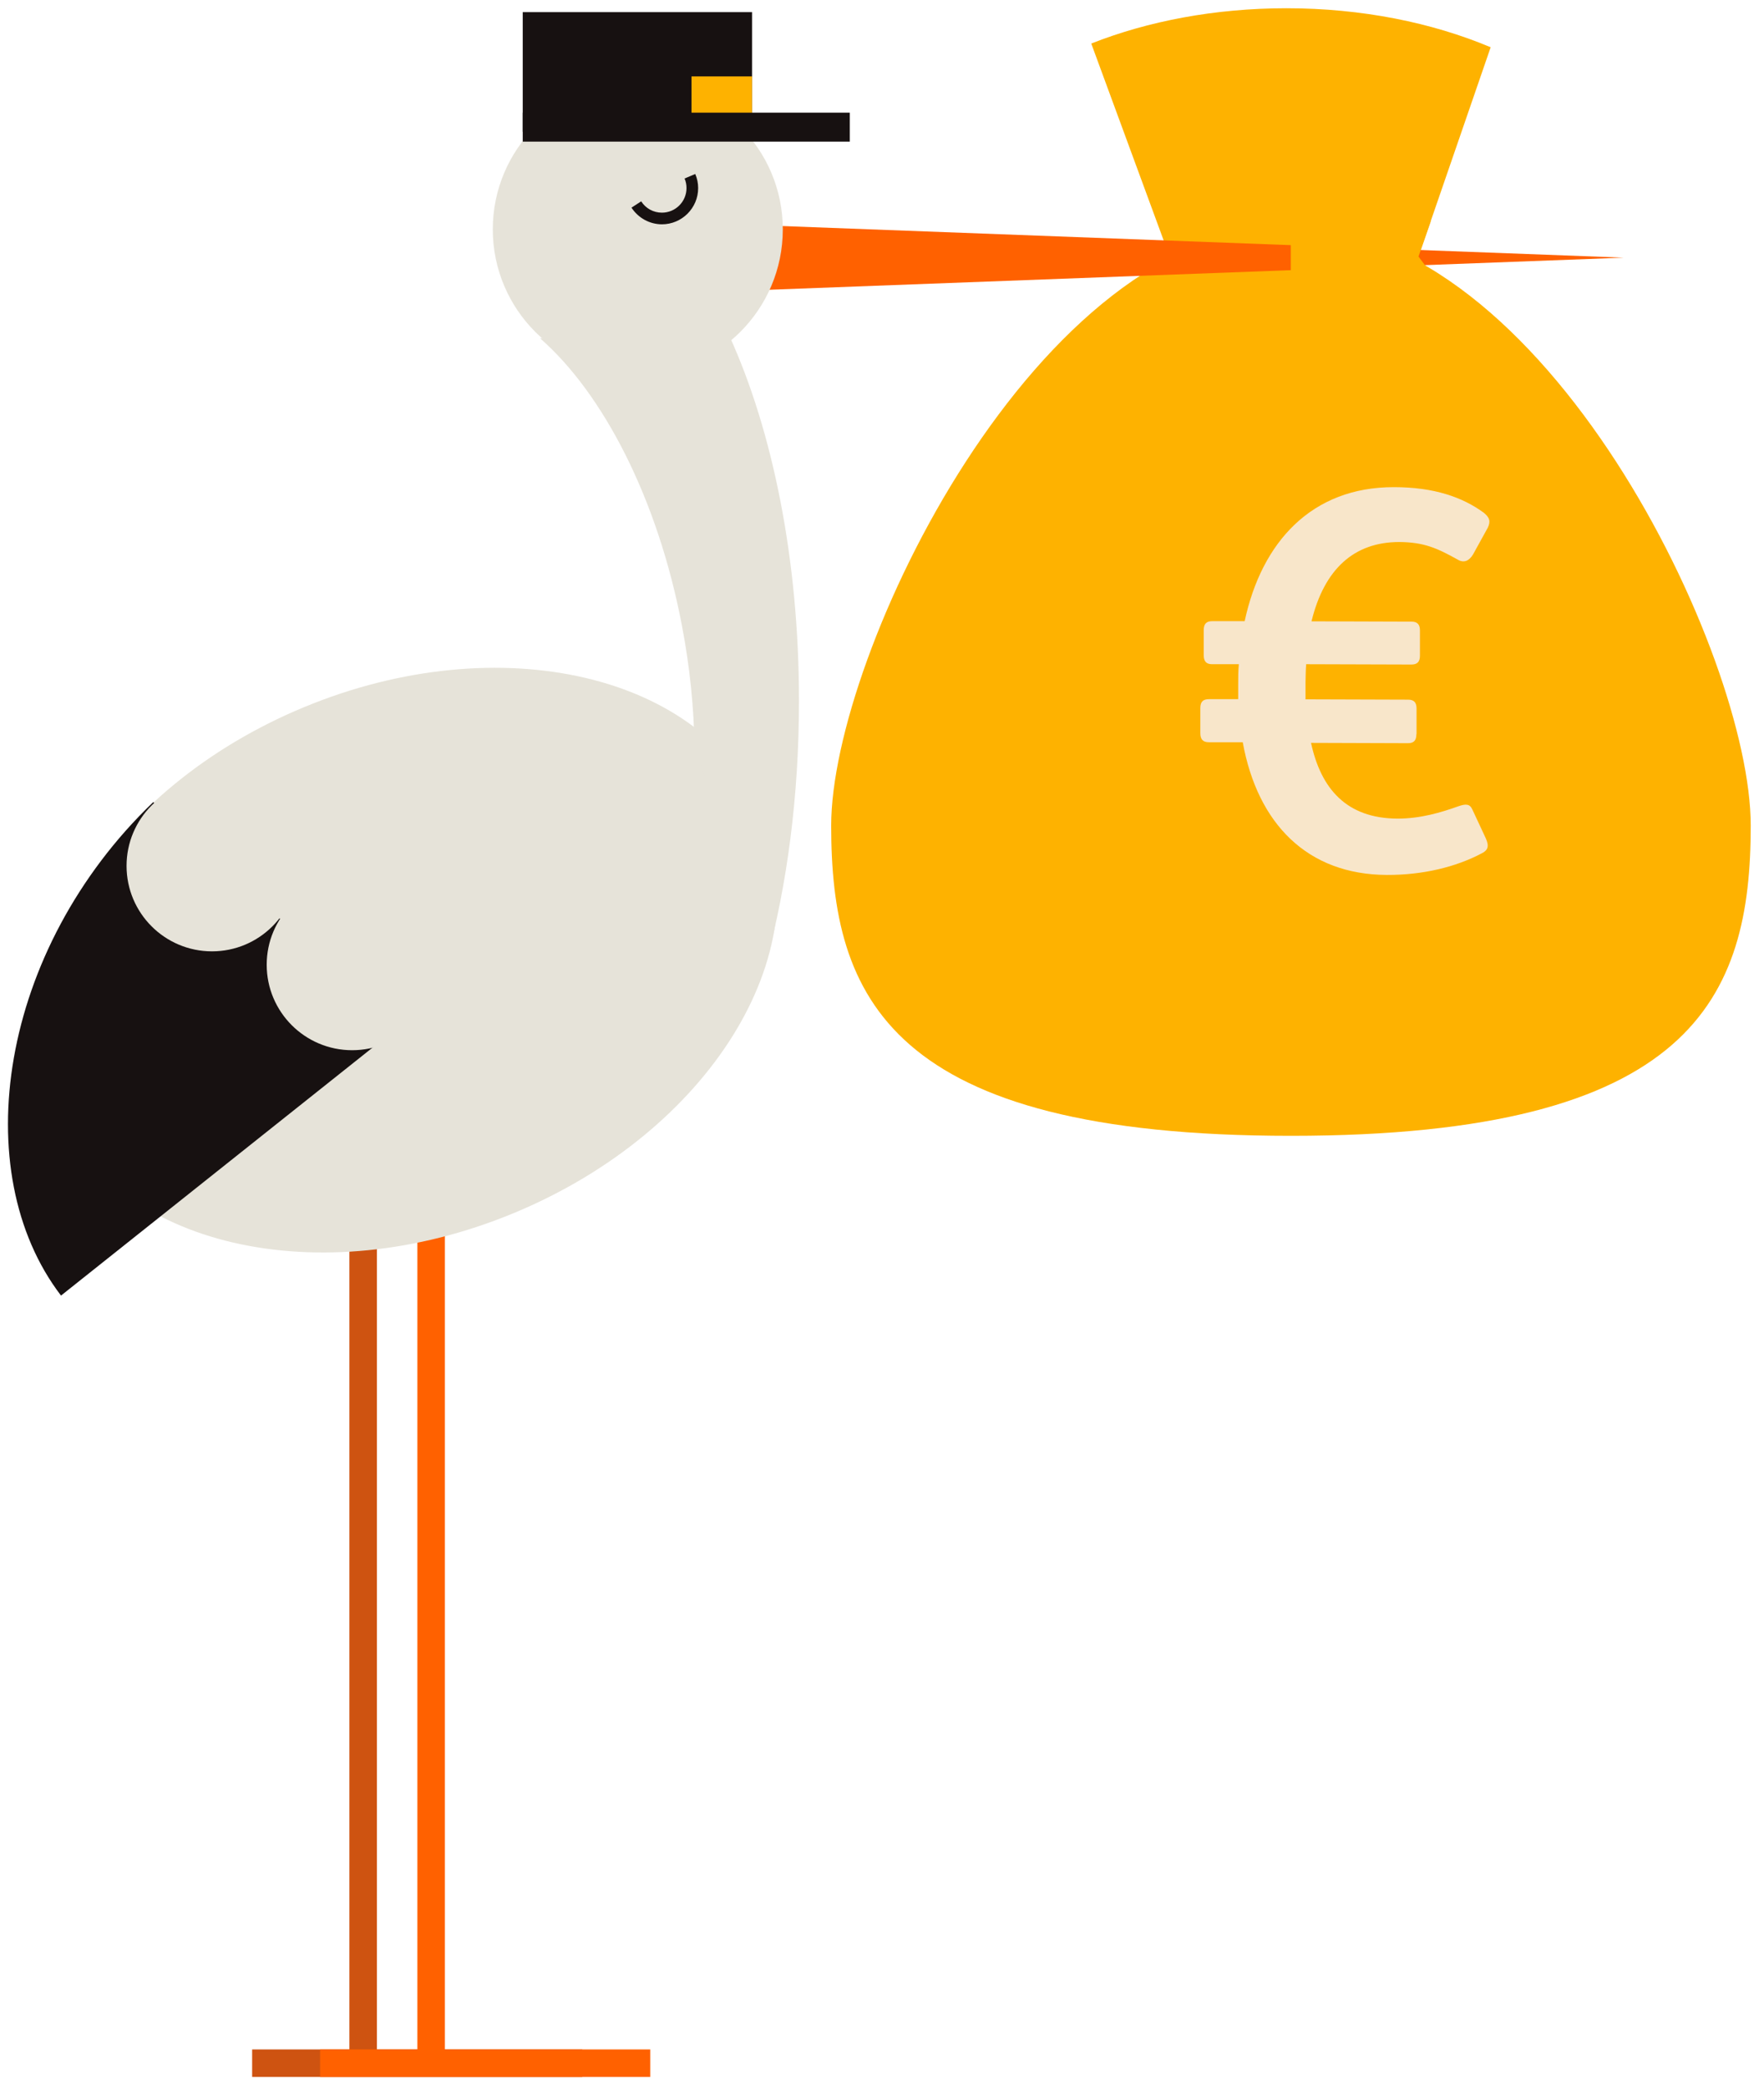 <svg width="109" height="129" viewBox="0 0 109 129" fill="none" xmlns="http://www.w3.org/2000/svg">
<g clip-path="url(#clip0_11232_2252)">
<path d="M86.13 20.28C84.03 20.68 81.8 20.9 79.49 20.9C77.59 20.9 75.74 20.75 73.97 20.47L67.43 2.69C70.92 1.31 75.06 0.51 79.49 0.51C84.16 0.51 88.5 1.4 92.11 2.92L86.13 20.27V20.28Z" fill="#FEB200"/>
<path d="M108.18 51.011C108.18 61.6 104.65 70.18 79.77 70.18C54.89 70.18 51.36 61.6 51.36 51.011C51.36 40.42 64.08 13.98 79.77 13.98C95.46 13.98 108.18 40.42 108.18 51.011Z" fill="#FEB200"/>
<path d="M87.52 45.37C87.52 45.76 87.35 45.92 87 45.92L81.01 45.9C81.62 48.72 83.19 50.57 86.36 50.58C87.78 50.58 89.05 50.2 90.11 49.82C90.57 49.66 90.82 49.66 90.98 50.02L91.81 51.8C92.03 52.29 91.94 52.54 91.55 52.73C89.96 53.57 87.92 54.07 85.69 54.06C80.8 54.04 77.71 50.92 76.79 45.86H74.69C74.33 45.86 74.17 45.68 74.17 45.3V43.75C74.17 43.36 74.34 43.2 74.7 43.2H76.51V42.3C76.51 41.88 76.51 41.46 76.55 41.04H74.9C74.54 41.04 74.38 40.87 74.38 40.48V38.93C74.38 38.54 74.55 38.38 74.91 38.38H76.91C77.96 33.48 81.06 30.09 86.14 30.1C88.63 30.1 90.38 30.73 91.67 31.67C92.05 31.97 92.12 32.22 91.93 32.61L91.02 34.26C90.79 34.64 90.47 34.81 90.08 34.58C88.79 33.86 87.98 33.5 86.46 33.49C83.68 33.49 81.83 35.15 81.04 38.39L87.22 38.41C87.58 38.41 87.74 38.58 87.74 38.96V40.51C87.74 40.9 87.57 41.06 87.21 41.06L80.71 41.04C80.68 41.4 80.68 41.78 80.67 42.14V43.21L87.01 43.23C87.37 43.23 87.53 43.4 87.53 43.78V45.35L87.52 45.37Z" fill="#F8E6CA"/>
<path d="M100.33 15.92L46.81 13.91V17.93L100.33 15.92Z" fill="#FF6100"/>
<path d="M22.44 76.34V127.17" stroke="#CE5311" stroke-width="1.7" stroke-miterlimit="10"/>
<path d="M15.58 127.48H35.98" stroke="#CE5311" stroke-width="1.7" stroke-miterlimit="10"/>
<path d="M26.64 76.34V127.17" stroke="#FF6100" stroke-width="1.7" stroke-miterlimit="10"/>
<path d="M19.78 127.48H40.18" stroke="#FF6100" stroke-width="1.7" stroke-miterlimit="10"/>
<path d="M39.41 23.131C44.358 23.131 48.37 19.119 48.37 14.171C48.37 9.222 44.358 5.211 39.41 5.211C34.462 5.211 30.45 9.222 30.45 14.171C30.45 19.119 34.462 23.131 39.41 23.131Z" fill="#E6E3D9"/>
<path d="M31.737 74.958C43.8 69.964 50.681 58.916 47.106 50.282C43.532 41.648 30.855 38.697 18.792 43.692C6.729 48.686 -0.152 59.734 3.422 68.368C6.997 77.001 19.674 79.952 31.737 74.958Z" fill="#E6E3D9"/>
<path d="M47.35 59.421C48.64 54.671 49.37 49.171 49.37 43.301C49.37 34.571 47.74 26.641 45.09 20.801L33.37 20.901C37.26 24.301 40.65 30.811 42.14 38.671C42.63 41.231 42.88 43.741 42.91 46.111L47.35 59.421Z" fill="#E6E3D9"/>
<path d="M40.91 13.86C40.14 13.86 39.44 13.47 39.02 12.83L39.62 12.44C39.9 12.88 40.38 13.14 40.9 13.14C41.74 13.14 42.42 12.46 42.42 11.62C42.42 11.41 42.38 11.21 42.3 11.03L42.96 10.75C43.08 11.03 43.14 11.32 43.14 11.62C43.14 12.86 42.13 13.86 40.9 13.86H40.91Z" fill="#171111"/>
<path d="M9.47 49.56C-0.05 58.691 -2.08 72.401 3.77 80.051L24.59 63.481L9.47 49.56Z" fill="#171111"/>
<path d="M13.1 58.781C16.016 58.781 18.38 56.417 18.38 53.501C18.38 50.585 16.016 48.221 13.1 48.221C10.184 48.221 7.82 50.585 7.82 53.501C7.82 56.417 10.184 58.781 13.1 58.781Z" fill="#E6E3D9"/>
<path d="M21.76 64.89C24.676 64.89 27.04 62.526 27.04 59.61C27.04 56.694 24.676 54.33 21.76 54.33C18.844 54.33 16.48 56.694 16.48 59.61C16.48 62.526 18.844 64.89 21.76 64.89Z" fill="#E6E3D9"/>
<path d="M88.41 13.669L87.65 15.85L88.09 16.439L79.76 18.459V12.94L88.41 13.669Z" fill="#FEB200"/>
<path d="M52.51 6.961H32.3V8.751H52.51V6.961Z" fill="#171111"/>
<path d="M46.47 0.75H32.3V8.14H46.47V0.75Z" fill="#171111"/>
<path d="M46.47 4.721H42.73V6.961H46.47V4.721Z" fill="#FEB200"/>
</g>
<defs>
<clipPath id="clip0_11232_2252">
<rect width="109" height="129" fill="white"/>
</clipPath>
</defs>
</svg>
